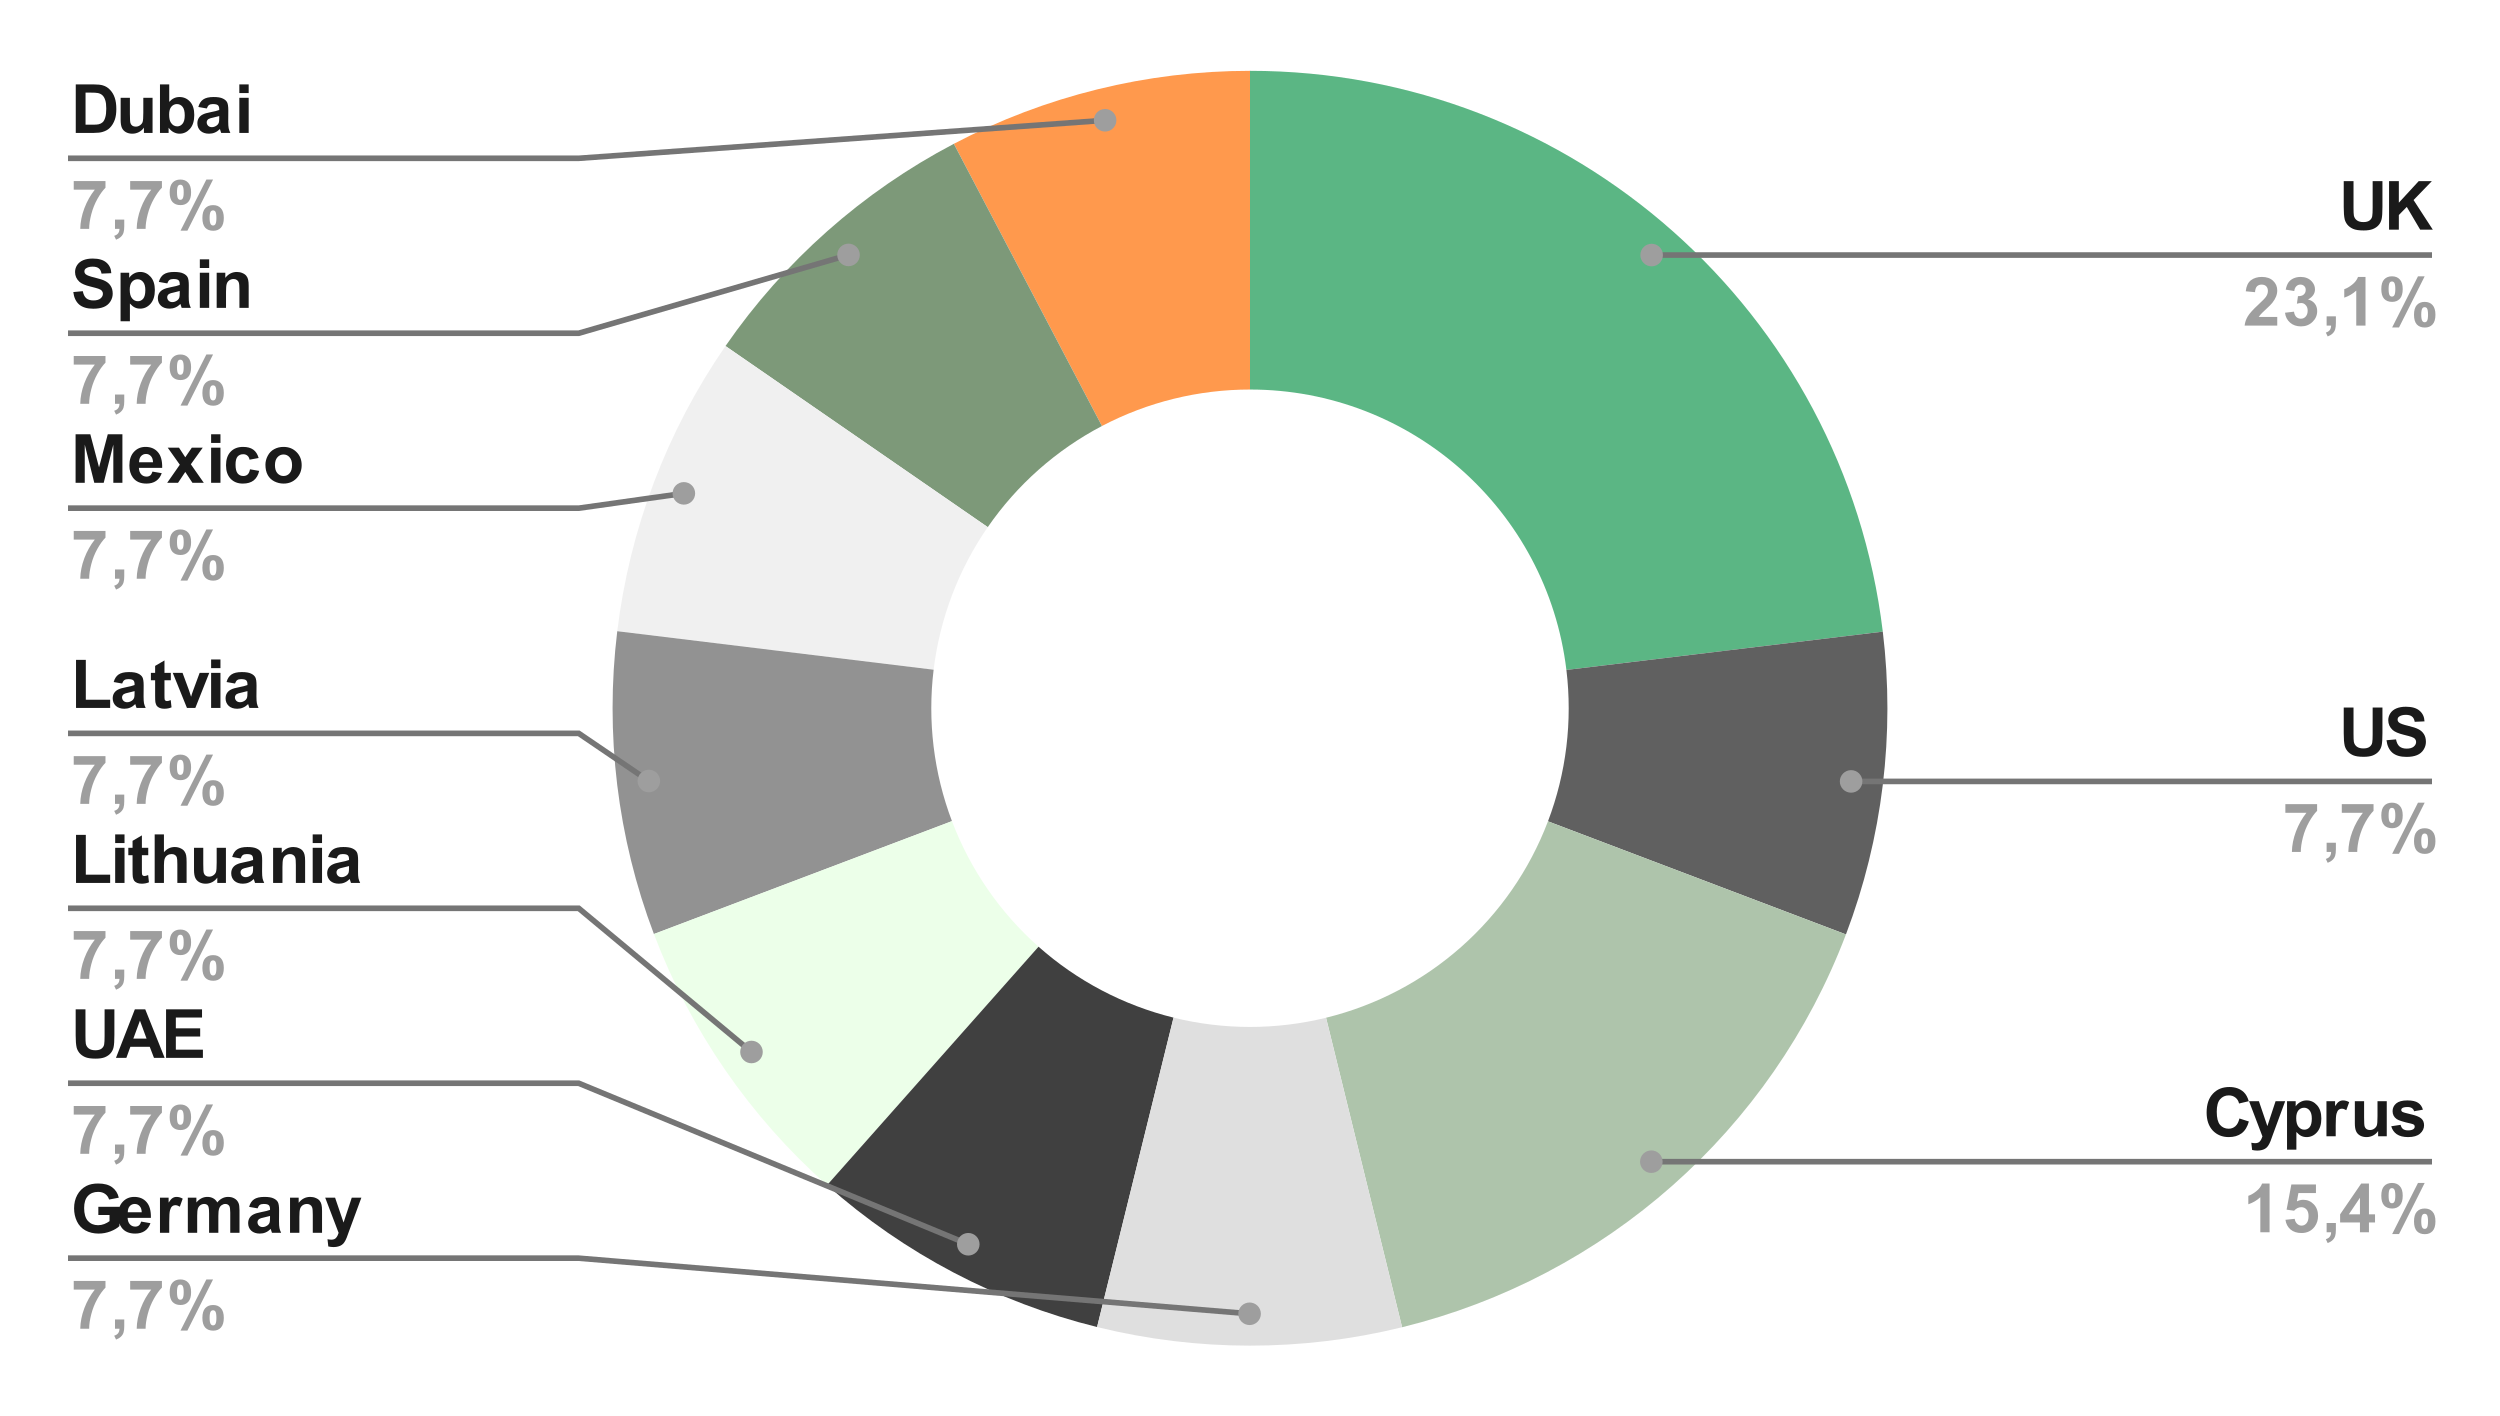 <?xml version="1.0" encoding="UTF-8"?> <svg xmlns:xlink="http://www.w3.org/1999/xlink" xmlns="http://www.w3.org/2000/svg" version="1.1" viewBox="0.0 0.0 443.0 251.0" fill="none" stroke="none" stroke-linecap="square" stroke-miterlimit="10" width="443" height="251"><path fill="#ffffff" d="M0 0L443.0 0L443.0 251.0L0 251.0L0 0Z" fill-rule="nonzero"></path><path fill="#5bb684" d="M221.5 12.55C278.631 12.55 326.766 55.21 333.631 111.926L277.566 118.713C274.133 90.355 250.065 69.025 221.5 69.025Z" fill-rule="nonzero"></path><path fill="#606060" d="M333.631 111.926C335.829 130.076 333.587 148.488 327.1 165.58L274.3 145.54C277.544 136.994 278.664 127.788 277.566 118.713Z" fill-rule="nonzero"></path><path fill="#aec4ab" d="M327.1 165.58C313.921 200.302 284.516 226.326 248.451 235.188L234.975 180.344C253.008 175.913 267.711 162.901 274.3 145.54Z" fill-rule="nonzero"></path><path fill="#ff994d" d="M169.02 25.482C185.209 16.988 203.218 12.55 221.5 12.55L221.5 69.025C212.359 69.025 203.354 71.244 195.26 75.491Z" fill-rule="nonzero"></path><path fill="#7d9979" d="M128.557 61.318C138.946 46.274 152.831 33.977 169.02 25.482L195.26 75.491C187.166 79.738 180.223 85.887 175.029 93.409Z" fill-rule="nonzero"></path><path fill="#f0f0f0" d="M109.378 111.85C111.587 93.702 118.169 76.362 128.557 61.318L175.029 93.409C169.834 100.931 166.544 109.601 165.439 118.675Z" fill-rule="nonzero"></path><path fill="#929292" d="M115.873 165.509C109.397 148.412 107.168 129.999 109.378 111.85L165.439 118.675C164.334 127.749 165.449 136.956 168.687 145.504Z" fill-rule="nonzero"></path><path fill="#ecffe9" d="M146.556 210.005C132.878 197.875 122.349 182.605 115.873 165.509L168.687 145.504C171.925 154.053 177.189 161.687 184.028 167.753Z" fill-rule="nonzero"></path><path fill="#404040" d="M194.401 235.151C176.653 230.765 160.234 222.136 146.556 210.005L184.028 167.753C190.867 173.818 199.076 178.132 207.95 180.325Z" fill-rule="nonzero"></path><path fill="#dfdfdf" d="M248.451 235.188C230.697 239.55 212.149 239.537 194.401 235.151L207.95 180.325C216.825 182.519 226.098 182.525 234.975 180.344Z" fill-rule="nonzero"></path><path fill="#1a1a1a" d="M13.425 14.956L16.581 14.956Q17.659 14.956 18.222 15.128Q18.972 15.347 19.503 15.925Q20.05 16.488 20.331 17.316Q20.613 18.128 20.613 19.331Q20.613 20.394 20.363 21.159Q20.034 22.097 19.441 22.675Q18.988 23.128 18.222 23.363Q17.644 23.55 16.675 23.55L13.425 23.55L13.425 14.956ZM15.159 16.409L15.159 22.097L16.441 22.097Q17.175 22.097 17.503 22.019Q17.925 21.909 18.191 21.659Q18.472 21.409 18.644 20.831Q18.831 20.253 18.831 19.253Q18.831 18.269 18.644 17.738Q18.472 17.191 18.159 16.894Q17.847 16.597 17.363 16.488Q16.988 16.409 15.925 16.409L15.159 16.409ZM25.503 23.55L25.503 22.613Q25.175 23.113 24.613 23.409Q24.066 23.691 23.441 23.691Q22.816 23.691 22.316 23.425Q21.816 23.144 21.597 22.644Q21.378 22.144 21.378 21.269L21.378 17.331L23.019 17.331L23.019 20.191Q23.019 21.503 23.113 21.8Q23.206 22.097 23.441 22.269Q23.691 22.441 24.05 22.441Q24.472 22.441 24.8 22.206Q25.144 21.972 25.269 21.628Q25.394 21.284 25.394 19.956L25.394 17.331L27.034 17.331L27.034 23.55L25.503 23.55ZM28.347 23.55L28.347 14.956L29.988 14.956L29.988 18.05Q30.753 17.191 31.8 17.191Q32.925 17.191 33.675 18.019Q34.425 18.831 34.425 20.378Q34.425 21.972 33.659 22.831Q32.894 23.691 31.816 23.691Q31.284 23.691 30.769 23.425Q30.253 23.159 29.878 22.628L29.878 23.55L28.347 23.55ZM29.972 20.3Q29.972 21.269 30.284 21.738Q30.706 22.394 31.425 22.394Q31.956 22.394 32.347 21.925Q32.737 21.456 32.737 20.456Q32.737 19.394 32.347 18.925Q31.956 18.441 31.347 18.441Q30.769 18.441 30.363 18.909Q29.972 19.363 29.972 20.3ZM36.644 19.222L35.144 18.956Q35.394 18.05 36.003 17.628Q36.628 17.191 37.847 17.191Q38.941 17.191 39.472 17.456Q40.019 17.706 40.237 18.113Q40.456 18.503 40.456 19.581L40.441 21.503Q40.441 22.331 40.519 22.722Q40.597 23.097 40.816 23.55L39.191 23.55Q39.128 23.378 39.034 23.066Q38.987 22.909 38.972 22.863Q38.55 23.284 38.066 23.488Q37.597 23.691 37.05 23.691Q36.081 23.691 35.519 23.175Q34.972 22.644 34.972 21.847Q34.972 21.316 35.222 20.909Q35.487 20.503 35.941 20.284Q36.394 20.05 37.253 19.894Q38.394 19.675 38.847 19.488L38.847 19.331Q38.847 18.847 38.612 18.644Q38.378 18.441 37.722 18.441Q37.284 18.441 37.034 18.613Q36.8 18.784 36.644 19.222ZM38.847 20.566Q38.534 20.659 37.847 20.816Q37.159 20.956 36.941 21.097Q36.628 21.331 36.628 21.675Q36.628 22.019 36.878 22.284Q37.144 22.534 37.534 22.534Q37.987 22.534 38.394 22.238Q38.691 22.019 38.784 21.691Q38.847 21.488 38.847 20.894L38.847 20.566ZM42.409 16.488L42.409 14.956L44.066 14.956L44.066 16.488L42.409 16.488ZM42.409 23.55L42.409 17.331L44.066 17.331L44.066 23.55L42.409 23.55Z" fill-rule="nonzero"></path><path fill="#9e9e9e" d="M13.066 33.612L13.066 32.081L18.691 32.081L18.691 33.269Q17.988 33.956 17.269 35.237Q16.55 36.519 16.175 37.972Q15.8 39.409 15.8 40.55L14.222 40.55Q14.253 38.769 14.941 36.925Q15.644 35.066 16.8 33.612L13.066 33.612ZM20.378 38.909L22.019 38.909L22.019 40.081Q22.019 40.8 21.894 41.206Q21.769 41.628 21.425 41.956Q21.081 42.284 20.566 42.472L20.238 41.784Q20.738 41.628 20.941 41.331Q21.159 41.05 21.175 40.55L20.378 40.55L20.378 38.909ZM23.066 33.612L23.066 32.081L28.691 32.081L28.691 33.269Q27.988 33.956 27.269 35.237Q26.55 36.519 26.175 37.972Q25.8 39.409 25.8 40.55L24.222 40.55Q24.253 38.769 24.941 36.925Q25.644 35.066 26.8 33.612L23.066 33.612ZM30.066 34.081Q30.066 32.925 30.566 32.378Q31.081 31.816 31.956 31.816Q32.847 31.816 33.347 32.378Q33.862 32.925 33.862 34.081Q33.862 35.237 33.347 35.8Q32.847 36.347 31.988 36.347Q31.081 36.347 30.566 35.8Q30.066 35.237 30.066 34.081ZM31.363 34.066Q31.363 34.909 31.55 35.191Q31.691 35.409 31.956 35.409Q32.222 35.409 32.362 35.191Q32.55 34.909 32.55 34.066Q32.55 33.237 32.362 32.956Q32.222 32.737 31.956 32.737Q31.691 32.737 31.55 32.941Q31.363 33.237 31.363 34.066ZM33.206 40.878L31.988 40.878L36.566 31.816L37.753 31.816L33.206 40.878ZM35.862 38.628Q35.862 37.472 36.362 36.909Q36.878 36.347 37.753 36.347Q38.644 36.347 39.144 36.909Q39.659 37.472 39.659 38.628Q39.659 39.784 39.144 40.347Q38.644 40.894 37.784 40.894Q36.878 40.894 36.362 40.347Q35.862 39.784 35.862 38.628ZM37.144 38.612Q37.144 39.456 37.347 39.737Q37.487 39.956 37.753 39.956Q38.019 39.956 38.159 39.737Q38.347 39.456 38.347 38.612Q38.347 37.784 38.159 37.487Q38.019 37.284 37.753 37.284Q37.487 37.284 37.347 37.487Q37.144 37.784 37.144 38.612Z" fill-rule="nonzero"></path><path stroke="#757575" stroke-width="1.0" stroke-linecap="butt" d="M12.55 28.05L102.55 28.05L195.826 21.314" fill-rule="nonzero"></path><path fill="#9e9e9e" d="M197.826 21.314C197.826 20.21 196.931 19.314 195.826 19.314C194.722 19.314 193.826 20.21 193.826 21.314C193.826 22.419 194.722 23.314 195.826 23.314C196.931 23.314 197.826 22.419 197.826 21.314" fill-rule="nonzero"></path><path fill="#1a1a1a" d="M12.988 51.753L14.675 51.597Q14.831 52.441 15.284 52.847Q15.753 53.237 16.55 53.237Q17.378 53.237 17.8 52.894Q18.238 52.534 18.238 52.05Q18.238 51.753 18.05 51.534Q17.878 51.316 17.425 51.159Q17.128 51.05 16.05 50.784Q14.644 50.441 14.081 49.941Q13.3 49.222 13.3 48.206Q13.3 47.55 13.659 46.987Q14.034 46.409 14.738 46.112Q15.441 45.816 16.425 45.816Q18.05 45.816 18.863 46.534Q19.675 47.237 19.722 48.409L17.988 48.487Q17.878 47.831 17.503 47.55Q17.144 47.253 16.409 47.253Q15.659 47.253 15.222 47.566Q14.956 47.753 14.956 48.097Q14.956 48.394 15.206 48.612Q15.534 48.894 16.8 49.191Q18.066 49.487 18.675 49.816Q19.284 50.128 19.628 50.691Q19.972 51.237 19.972 52.05Q19.972 52.784 19.55 53.441Q19.144 54.081 18.394 54.394Q17.644 54.706 16.534 54.706Q14.894 54.706 14.019 53.956Q13.159 53.191 12.988 51.753ZM21.363 48.331L22.894 48.331L22.894 49.237Q23.206 48.769 23.706 48.487Q24.222 48.191 24.847 48.191Q25.925 48.191 26.675 49.034Q27.441 49.878 27.441 51.409Q27.441 52.956 26.675 53.831Q25.909 54.691 24.831 54.691Q24.316 54.691 23.894 54.487Q23.472 54.284 23.019 53.784L23.019 56.925L21.363 56.925L21.363 48.331ZM22.988 51.331Q22.988 52.378 23.409 52.878Q23.831 53.378 24.425 53.378Q25.003 53.378 25.378 52.925Q25.753 52.456 25.753 51.409Q25.753 50.441 25.363 49.972Q24.972 49.487 24.394 49.487Q23.784 49.487 23.378 49.956Q22.988 50.425 22.988 51.331ZM29.644 50.222L28.144 49.956Q28.394 49.05 29.003 48.628Q29.628 48.191 30.847 48.191Q31.941 48.191 32.472 48.456Q33.019 48.706 33.237 49.112Q33.456 49.503 33.456 50.581L33.441 52.503Q33.441 53.331 33.519 53.722Q33.597 54.097 33.816 54.55L32.191 54.55Q32.128 54.378 32.034 54.066Q31.988 53.909 31.972 53.862Q31.55 54.284 31.066 54.487Q30.597 54.691 30.05 54.691Q29.081 54.691 28.519 54.175Q27.972 53.644 27.972 52.847Q27.972 52.316 28.222 51.909Q28.488 51.503 28.941 51.284Q29.394 51.05 30.253 50.894Q31.394 50.675 31.847 50.487L31.847 50.331Q31.847 49.847 31.613 49.644Q31.378 49.441 30.722 49.441Q30.284 49.441 30.034 49.612Q29.8 49.784 29.644 50.222ZM31.847 51.566Q31.534 51.659 30.847 51.816Q30.159 51.956 29.941 52.097Q29.628 52.331 29.628 52.675Q29.628 53.019 29.878 53.284Q30.144 53.534 30.534 53.534Q30.988 53.534 31.394 53.237Q31.691 53.019 31.784 52.691Q31.847 52.487 31.847 51.894L31.847 51.566ZM35.409 47.487L35.409 45.956L37.066 45.956L37.066 47.487L35.409 47.487ZM35.409 54.55L35.409 48.331L37.066 48.331L37.066 54.55L35.409 54.55ZM44.066 54.55L42.425 54.55L42.425 51.378Q42.425 50.362 42.316 50.066Q42.222 49.769 41.972 49.612Q41.737 49.441 41.409 49.441Q40.972 49.441 40.628 49.675Q40.3 49.909 40.175 50.3Q40.05 50.691 40.05 51.737L40.05 54.55L38.394 54.55L38.394 48.331L39.925 48.331L39.925 49.237Q40.737 48.191 41.987 48.191Q42.519 48.191 42.972 48.394Q43.425 48.581 43.659 48.894Q43.894 49.191 43.972 49.581Q44.066 49.956 44.066 50.675L44.066 54.55Z" fill-rule="nonzero"></path><path fill="#9e9e9e" d="M13.066 64.612L13.066 63.081L18.691 63.081L18.691 64.269Q17.988 64.956 17.269 66.237Q16.55 67.519 16.175 68.972Q15.8 70.409 15.8 71.55L14.222 71.55Q14.253 69.769 14.941 67.925Q15.644 66.066 16.8 64.612L13.066 64.612ZM20.378 69.909L22.019 69.909L22.019 71.081Q22.019 71.8 21.894 72.206Q21.769 72.628 21.425 72.956Q21.081 73.284 20.566 73.472L20.238 72.784Q20.738 72.628 20.941 72.331Q21.159 72.05 21.175 71.55L20.378 71.55L20.378 69.909ZM23.066 64.612L23.066 63.081L28.691 63.081L28.691 64.269Q27.988 64.956 27.269 66.237Q26.55 67.519 26.175 68.972Q25.8 70.409 25.8 71.55L24.222 71.55Q24.253 69.769 24.941 67.925Q25.644 66.066 26.8 64.612L23.066 64.612ZM30.066 65.081Q30.066 63.925 30.566 63.378Q31.081 62.816 31.956 62.816Q32.847 62.816 33.347 63.378Q33.862 63.925 33.862 65.081Q33.862 66.237 33.347 66.8Q32.847 67.347 31.988 67.347Q31.081 67.347 30.566 66.8Q30.066 66.237 30.066 65.081ZM31.363 65.066Q31.363 65.909 31.55 66.191Q31.691 66.409 31.956 66.409Q32.222 66.409 32.362 66.191Q32.55 65.909 32.55 65.066Q32.55 64.237 32.362 63.956Q32.222 63.738 31.956 63.738Q31.691 63.738 31.55 63.941Q31.363 64.237 31.363 65.066ZM33.206 71.878L31.988 71.878L36.566 62.816L37.753 62.816L33.206 71.878ZM35.862 69.628Q35.862 68.472 36.362 67.909Q36.878 67.347 37.753 67.347Q38.644 67.347 39.144 67.909Q39.659 68.472 39.659 69.628Q39.659 70.784 39.144 71.347Q38.644 71.894 37.784 71.894Q36.878 71.894 36.362 71.347Q35.862 70.784 35.862 69.628ZM37.144 69.612Q37.144 70.456 37.347 70.737Q37.487 70.956 37.753 70.956Q38.019 70.956 38.159 70.737Q38.347 70.456 38.347 69.612Q38.347 68.784 38.159 68.487Q38.019 68.284 37.753 68.284Q37.487 68.284 37.347 68.487Q37.144 68.784 37.144 69.612Z" fill-rule="nonzero"></path><path stroke="#757575" stroke-width="1.0" stroke-linecap="butt" d="M12.55 59.05L102.55 59.05L150.358 45.172" fill-rule="nonzero"></path><path fill="#9e9e9e" d="M152.358 45.172C152.358 44.067 151.462 43.172 150.358 43.172C149.253 43.172 148.358 44.067 148.358 45.172C148.358 46.276 149.253 47.172 150.358 47.172C151.462 47.172 152.358 46.276 152.358 45.172" fill-rule="nonzero"></path><path fill="#1a1a1a" d="M13.394 85.55L13.394 76.956L16.003 76.956L17.55 82.816L19.097 76.956L21.691 76.956L21.691 85.55L20.081 85.55L20.081 78.784L18.378 85.55L16.706 85.55L15.019 78.784L15.019 85.55L13.394 85.55ZM27.019 83.566L28.659 83.847Q28.347 84.753 27.659 85.222Q26.972 85.691 25.956 85.691Q24.331 85.691 23.55 84.628Q22.925 83.784 22.925 82.487Q22.925 80.941 23.738 80.066Q24.55 79.191 25.784 79.191Q27.175 79.191 27.972 80.112Q28.784 81.019 28.738 82.909L24.613 82.909Q24.644 83.644 25.019 84.05Q25.394 84.456 25.972 84.456Q26.347 84.456 26.613 84.253Q26.878 84.034 27.019 83.566ZM27.113 81.909Q27.097 81.191 26.738 80.816Q26.394 80.441 25.878 80.441Q25.347 80.441 24.988 80.831Q24.644 81.237 24.644 81.909L27.113 81.909ZM29.628 85.55L31.863 82.347L29.722 79.331L31.722 79.331L32.831 81.034L33.987 79.331L35.925 79.331L33.816 82.269L36.112 85.55L34.097 85.55L32.831 83.628L31.55 85.55L29.628 85.55ZM37.409 78.487L37.409 76.956L39.066 76.956L39.066 78.487L37.409 78.487ZM37.409 85.55L37.409 79.331L39.066 79.331L39.066 85.55L37.409 85.55ZM45.831 81.159L44.222 81.456Q44.128 80.972 43.831 80.737Q43.55 80.487 43.097 80.487Q42.472 80.487 42.097 80.909Q41.737 81.331 41.737 82.331Q41.737 83.441 42.112 83.894Q42.487 84.347 43.112 84.347Q43.581 84.347 43.878 84.081Q44.175 83.816 44.3 83.159L45.925 83.441Q45.675 84.55 44.956 85.128Q44.237 85.691 43.034 85.691Q41.675 85.691 40.862 84.831Q40.05 83.972 40.05 82.441Q40.05 80.909 40.862 80.05Q41.675 79.191 43.066 79.191Q44.206 79.191 44.878 79.675Q45.55 80.159 45.831 81.159ZM47.034 82.347Q47.034 81.534 47.441 80.769Q47.847 79.987 48.581 79.597Q49.316 79.191 50.237 79.191Q51.644 79.191 52.55 80.112Q53.456 81.019 53.456 82.425Q53.456 83.831 52.534 84.769Q51.628 85.691 50.253 85.691Q49.394 85.691 48.612 85.3Q47.847 84.909 47.441 84.175Q47.034 83.425 47.034 82.347ZM48.722 82.441Q48.722 83.362 49.159 83.862Q49.597 84.347 50.237 84.347Q50.894 84.347 51.316 83.862Q51.753 83.362 51.753 82.425Q51.753 81.519 51.316 81.034Q50.894 80.534 50.237 80.534Q49.597 80.534 49.159 81.034Q48.722 81.519 48.722 82.441Z" fill-rule="nonzero"></path><path fill="#9e9e9e" d="M13.066 95.612L13.066 94.081L18.691 94.081L18.691 95.269Q17.988 95.956 17.269 97.237Q16.55 98.519 16.175 99.972Q15.8 101.409 15.8 102.55L14.222 102.55Q14.253 100.769 14.941 98.925Q15.644 97.066 16.8 95.612L13.066 95.612ZM20.378 100.909L22.019 100.909L22.019 102.081Q22.019 102.8 21.894 103.206Q21.769 103.628 21.425 103.956Q21.081 104.284 20.566 104.472L20.238 103.784Q20.738 103.628 20.941 103.331Q21.159 103.05 21.175 102.55L20.378 102.55L20.378 100.909ZM23.066 95.612L23.066 94.081L28.691 94.081L28.691 95.269Q27.988 95.956 27.269 97.237Q26.55 98.519 26.175 99.972Q25.8 101.409 25.8 102.55L24.222 102.55Q24.253 100.769 24.941 98.925Q25.644 97.066 26.8 95.612L23.066 95.612ZM30.066 96.081Q30.066 94.925 30.566 94.378Q31.081 93.816 31.956 93.816Q32.847 93.816 33.347 94.378Q33.862 94.925 33.862 96.081Q33.862 97.237 33.347 97.8Q32.847 98.347 31.988 98.347Q31.081 98.347 30.566 97.8Q30.066 97.237 30.066 96.081ZM31.363 96.066Q31.363 96.909 31.55 97.191Q31.691 97.409 31.956 97.409Q32.222 97.409 32.362 97.191Q32.55 96.909 32.55 96.066Q32.55 95.237 32.362 94.956Q32.222 94.737 31.956 94.737Q31.691 94.737 31.55 94.941Q31.363 95.237 31.363 96.066ZM33.206 102.878L31.988 102.878L36.566 93.816L37.753 93.816L33.206 102.878ZM35.862 100.628Q35.862 99.472 36.362 98.909Q36.878 98.347 37.753 98.347Q38.644 98.347 39.144 98.909Q39.659 99.472 39.659 100.628Q39.659 101.784 39.144 102.347Q38.644 102.894 37.784 102.894Q36.878 102.894 36.362 102.347Q35.862 101.784 35.862 100.628ZM37.144 100.612Q37.144 101.456 37.347 101.737Q37.487 101.956 37.753 101.956Q38.019 101.956 38.159 101.737Q38.347 101.456 38.347 100.612Q38.347 99.784 38.159 99.487Q38.019 99.284 37.753 99.284Q37.487 99.284 37.347 99.487Q37.144 99.784 37.144 100.612Z" fill-rule="nonzero"></path><path stroke="#757575" stroke-width="1.0" stroke-linecap="butt" d="M12.55 90.05L102.55 90.05L121.18 87.424" fill-rule="nonzero"></path><path fill="#9e9e9e" d="M123.18 87.424C123.18 86.319 122.285 85.424 121.18 85.424C120.076 85.424 119.18 86.319 119.18 87.424C119.18 88.528 120.076 89.424 121.18 89.424C122.285 89.424 123.18 88.528 123.18 87.424" fill-rule="nonzero"></path><path fill="#1a1a1a" d="M13.472 125.45L13.472 116.934L15.206 116.934L15.206 123.997L19.519 123.997L19.519 125.45L13.472 125.45ZM21.644 121.122L20.144 120.856Q20.394 119.95 21.003 119.528Q21.628 119.091 22.847 119.091Q23.941 119.091 24.472 119.356Q25.019 119.606 25.238 120.013Q25.456 120.403 25.456 121.481L25.441 123.403Q25.441 124.231 25.519 124.622Q25.597 124.997 25.816 125.45L24.191 125.45Q24.128 125.278 24.034 124.966Q23.988 124.809 23.972 124.763Q23.55 125.184 23.066 125.388Q22.597 125.591 22.05 125.591Q21.081 125.591 20.519 125.075Q19.972 124.544 19.972 123.747Q19.972 123.216 20.222 122.809Q20.488 122.403 20.941 122.184Q21.394 121.95 22.253 121.794Q23.394 121.575 23.847 121.388L23.847 121.231Q23.847 120.747 23.613 120.544Q23.378 120.341 22.722 120.341Q22.284 120.341 22.034 120.513Q21.8 120.684 21.644 121.122ZM23.847 122.466Q23.534 122.559 22.847 122.716Q22.159 122.856 21.941 122.997Q21.628 123.231 21.628 123.575Q21.628 123.919 21.878 124.184Q22.144 124.434 22.534 124.434Q22.988 124.434 23.394 124.138Q23.691 123.919 23.784 123.591Q23.847 123.388 23.847 122.794L23.847 122.466ZM30.269 119.231L30.269 120.544L29.144 120.544L29.144 123.044Q29.144 123.809 29.175 123.934Q29.206 124.059 29.316 124.153Q29.441 124.231 29.597 124.231Q29.831 124.231 30.253 124.059L30.394 125.341Q29.831 125.591 29.097 125.591Q28.659 125.591 28.3 125.45Q27.941 125.294 27.769 125.059Q27.613 124.809 27.534 124.419Q27.488 124.122 27.488 123.247L27.488 120.544L26.738 120.544L26.738 119.231L27.488 119.231L27.488 117.997L29.144 117.028L29.144 119.231L30.269 119.231ZM33.128 125.45L30.613 119.231L32.347 119.231L33.519 122.403L33.862 123.466Q33.987 123.059 34.019 122.934Q34.112 122.669 34.206 122.403L35.378 119.231L37.081 119.231L34.612 125.45L33.128 125.45ZM37.409 118.388L37.409 116.856L39.066 116.856L39.066 118.388L37.409 118.388ZM37.409 125.45L37.409 119.231L39.066 119.231L39.066 125.45L37.409 125.45ZM41.644 121.122L40.144 120.856Q40.394 119.95 41.003 119.528Q41.628 119.091 42.847 119.091Q43.941 119.091 44.472 119.356Q45.019 119.606 45.237 120.013Q45.456 120.403 45.456 121.481L45.441 123.403Q45.441 124.231 45.519 124.622Q45.597 124.997 45.816 125.45L44.191 125.45Q44.128 125.278 44.034 124.966Q43.987 124.809 43.972 124.763Q43.55 125.184 43.066 125.388Q42.597 125.591 42.05 125.591Q41.081 125.591 40.519 125.075Q39.972 124.544 39.972 123.747Q39.972 123.216 40.222 122.809Q40.487 122.403 40.941 122.184Q41.394 121.95 42.253 121.794Q43.394 121.575 43.847 121.388L43.847 121.231Q43.847 120.747 43.612 120.544Q43.378 120.341 42.722 120.341Q42.284 120.341 42.034 120.513Q41.8 120.684 41.644 121.122ZM43.847 122.466Q43.534 122.559 42.847 122.716Q42.159 122.856 41.941 122.997Q41.628 123.231 41.628 123.575Q41.628 123.919 41.878 124.184Q42.144 124.434 42.534 124.434Q42.987 124.434 43.394 124.138Q43.691 123.919 43.784 123.591Q43.847 123.388 43.847 122.794L43.847 122.466Z" fill-rule="nonzero"></path><path fill="#9e9e9e" d="M13.066 135.512L13.066 133.981L18.691 133.981L18.691 135.169Q17.988 135.856 17.269 137.137Q16.55 138.419 16.175 139.872Q15.8 141.309 15.8 142.45L14.222 142.45Q14.253 140.669 14.941 138.825Q15.644 136.966 16.8 135.512L13.066 135.512ZM20.378 140.809L22.019 140.809L22.019 141.981Q22.019 142.7 21.894 143.106Q21.769 143.528 21.425 143.856Q21.081 144.184 20.566 144.372L20.238 143.684Q20.738 143.528 20.941 143.231Q21.159 142.95 21.175 142.45L20.378 142.45L20.378 140.809ZM23.066 135.512L23.066 133.981L28.691 133.981L28.691 135.169Q27.988 135.856 27.269 137.137Q26.55 138.419 26.175 139.872Q25.8 141.309 25.8 142.45L24.222 142.45Q24.253 140.669 24.941 138.825Q25.644 136.966 26.8 135.512L23.066 135.512ZM30.066 135.981Q30.066 134.825 30.566 134.278Q31.081 133.716 31.956 133.716Q32.847 133.716 33.347 134.278Q33.862 134.825 33.862 135.981Q33.862 137.137 33.347 137.7Q32.847 138.247 31.988 138.247Q31.081 138.247 30.566 137.7Q30.066 137.137 30.066 135.981ZM31.363 135.966Q31.363 136.809 31.55 137.091Q31.691 137.309 31.956 137.309Q32.222 137.309 32.362 137.091Q32.55 136.809 32.55 135.966Q32.55 135.137 32.362 134.856Q32.222 134.637 31.956 134.637Q31.691 134.637 31.55 134.841Q31.363 135.137 31.363 135.966ZM33.206 142.778L31.988 142.778L36.566 133.716L37.753 133.716L33.206 142.778ZM35.862 140.528Q35.862 139.372 36.362 138.809Q36.878 138.247 37.753 138.247Q38.644 138.247 39.144 138.809Q39.659 139.372 39.659 140.528Q39.659 141.684 39.144 142.247Q38.644 142.794 37.784 142.794Q36.878 142.794 36.362 142.247Q35.862 141.684 35.862 140.528ZM37.144 140.512Q37.144 141.356 37.347 141.637Q37.487 141.856 37.753 141.856Q38.019 141.856 38.159 141.637Q38.347 141.356 38.347 140.512Q38.347 139.684 38.159 139.387Q38.019 139.184 37.753 139.184Q37.487 139.184 37.347 139.387Q37.144 139.684 37.144 140.512Z" fill-rule="nonzero"></path><path stroke="#757575" stroke-width="1.0" stroke-linecap="butt" d="M12.55 129.95L102.55 129.95L114.975 138.395" fill-rule="nonzero"></path><path fill="#9e9e9e" d="M116.975 138.395C116.975 137.291 116.08 136.395 114.975 136.395C113.871 136.395 112.975 137.291 112.975 138.395C112.975 139.5 113.871 140.395 114.975 140.395C116.08 140.395 116.975 139.5 116.975 138.395" fill-rule="nonzero"></path><path fill="#1a1a1a" d="M13.472 156.45L13.472 147.934L15.206 147.934L15.206 154.997L19.519 154.997L19.519 156.45L13.472 156.45ZM20.409 149.387L20.409 147.856L22.066 147.856L22.066 149.387L20.409 149.387ZM20.409 156.45L20.409 150.231L22.066 150.231L22.066 156.45L20.409 156.45ZM26.269 150.231L26.269 151.544L25.144 151.544L25.144 154.044Q25.144 154.809 25.175 154.934Q25.206 155.059 25.316 155.153Q25.441 155.231 25.597 155.231Q25.831 155.231 26.253 155.059L26.394 156.341Q25.831 156.591 25.097 156.591Q24.659 156.591 24.3 156.45Q23.941 156.294 23.769 156.059Q23.613 155.809 23.534 155.419Q23.488 155.122 23.488 154.247L23.488 151.544L22.738 151.544L22.738 150.231L23.488 150.231L23.488 148.997L25.144 148.028L25.144 150.231L26.269 150.231ZM29.05 147.856L29.05 151.012Q29.847 150.091 30.956 150.091Q31.519 150.091 31.972 150.309Q32.441 150.512 32.675 150.841Q32.909 151.169 32.987 151.575Q33.066 151.966 33.066 152.794L33.066 156.45L31.425 156.45L31.425 153.169Q31.425 152.184 31.331 151.919Q31.238 151.653 31.003 151.497Q30.769 151.341 30.409 151.341Q30.003 151.341 29.675 151.544Q29.347 151.747 29.191 152.153Q29.05 152.544 29.05 153.325L29.05 156.45L27.409 156.45L27.409 147.856L29.05 147.856ZM38.503 156.45L38.503 155.512Q38.175 156.012 37.612 156.309Q37.066 156.591 36.441 156.591Q35.816 156.591 35.316 156.325Q34.816 156.044 34.597 155.544Q34.378 155.044 34.378 154.169L34.378 150.231L36.019 150.231L36.019 153.091Q36.019 154.403 36.112 154.7Q36.206 154.997 36.441 155.169Q36.691 155.341 37.05 155.341Q37.472 155.341 37.8 155.106Q38.144 154.872 38.269 154.528Q38.394 154.184 38.394 152.856L38.394 150.231L40.034 150.231L40.034 156.45L38.503 156.45ZM42.644 152.122L41.144 151.856Q41.394 150.95 42.003 150.528Q42.628 150.091 43.847 150.091Q44.941 150.091 45.472 150.356Q46.019 150.606 46.237 151.012Q46.456 151.403 46.456 152.481L46.441 154.403Q46.441 155.231 46.519 155.622Q46.597 155.997 46.816 156.45L45.191 156.45Q45.128 156.278 45.034 155.966Q44.987 155.809 44.972 155.762Q44.55 156.184 44.066 156.387Q43.597 156.591 43.05 156.591Q42.081 156.591 41.519 156.075Q40.972 155.544 40.972 154.747Q40.972 154.216 41.222 153.809Q41.487 153.403 41.941 153.184Q42.394 152.95 43.253 152.794Q44.394 152.575 44.847 152.387L44.847 152.231Q44.847 151.747 44.612 151.544Q44.378 151.341 43.722 151.341Q43.284 151.341 43.034 151.512Q42.8 151.684 42.644 152.122ZM44.847 153.466Q44.534 153.559 43.847 153.716Q43.159 153.856 42.941 153.997Q42.628 154.231 42.628 154.575Q42.628 154.919 42.878 155.184Q43.144 155.434 43.534 155.434Q43.987 155.434 44.394 155.137Q44.691 154.919 44.784 154.591Q44.847 154.387 44.847 153.794L44.847 153.466ZM54.066 156.45L52.425 156.45L52.425 153.278Q52.425 152.262 52.316 151.966Q52.222 151.669 51.972 151.512Q51.737 151.341 51.409 151.341Q50.972 151.341 50.628 151.575Q50.3 151.809 50.175 152.2Q50.05 152.591 50.05 153.637L50.05 156.45L48.394 156.45L48.394 150.231L49.925 150.231L49.925 151.137Q50.737 150.091 51.987 150.091Q52.519 150.091 52.972 150.294Q53.425 150.481 53.659 150.794Q53.894 151.091 53.972 151.481Q54.066 151.856 54.066 152.575L54.066 156.45ZM55.409 149.387L55.409 147.856L57.066 147.856L57.066 149.387L55.409 149.387ZM55.409 156.45L55.409 150.231L57.066 150.231L57.066 156.45L55.409 156.45ZM59.644 152.122L58.144 151.856Q58.394 150.95 59.003 150.528Q59.628 150.091 60.847 150.091Q61.941 150.091 62.472 150.356Q63.019 150.606 63.237 151.012Q63.456 151.403 63.456 152.481L63.441 154.403Q63.441 155.231 63.519 155.622Q63.597 155.997 63.816 156.45L62.191 156.45Q62.128 156.278 62.034 155.966Q61.987 155.809 61.972 155.762Q61.55 156.184 61.066 156.387Q60.597 156.591 60.05 156.591Q59.081 156.591 58.519 156.075Q57.972 155.544 57.972 154.747Q57.972 154.216 58.222 153.809Q58.487 153.403 58.941 153.184Q59.394 152.95 60.253 152.794Q61.394 152.575 61.847 152.387L61.847 152.231Q61.847 151.747 61.612 151.544Q61.378 151.341 60.722 151.341Q60.284 151.341 60.034 151.512Q59.8 151.684 59.644 152.122ZM61.847 153.466Q61.534 153.559 60.847 153.716Q60.159 153.856 59.941 153.997Q59.628 154.231 59.628 154.575Q59.628 154.919 59.878 155.184Q60.144 155.434 60.534 155.434Q60.987 155.434 61.394 155.137Q61.691 154.919 61.784 154.591Q61.847 154.387 61.847 153.794L61.847 153.466Z" fill-rule="nonzero"></path><path fill="#9e9e9e" d="M13.066 166.512L13.066 164.981L18.691 164.981L18.691 166.169Q17.988 166.856 17.269 168.137Q16.55 169.419 16.175 170.872Q15.8 172.309 15.8 173.45L14.222 173.45Q14.253 171.669 14.941 169.825Q15.644 167.966 16.8 166.512L13.066 166.512ZM20.378 171.809L22.019 171.809L22.019 172.981Q22.019 173.7 21.894 174.106Q21.769 174.528 21.425 174.856Q21.081 175.184 20.566 175.372L20.238 174.684Q20.738 174.528 20.941 174.231Q21.159 173.95 21.175 173.45L20.378 173.45L20.378 171.809ZM23.066 166.512L23.066 164.981L28.691 164.981L28.691 166.169Q27.988 166.856 27.269 168.137Q26.55 169.419 26.175 170.872Q25.8 172.309 25.8 173.45L24.222 173.45Q24.253 171.669 24.941 169.825Q25.644 167.966 26.8 166.512L23.066 166.512ZM30.066 166.981Q30.066 165.825 30.566 165.278Q31.081 164.716 31.956 164.716Q32.847 164.716 33.347 165.278Q33.862 165.825 33.862 166.981Q33.862 168.137 33.347 168.7Q32.847 169.247 31.988 169.247Q31.081 169.247 30.566 168.7Q30.066 168.137 30.066 166.981ZM31.363 166.966Q31.363 167.809 31.55 168.091Q31.691 168.309 31.956 168.309Q32.222 168.309 32.362 168.091Q32.55 167.809 32.55 166.966Q32.55 166.137 32.362 165.856Q32.222 165.637 31.956 165.637Q31.691 165.637 31.55 165.841Q31.363 166.137 31.363 166.966ZM33.206 173.778L31.988 173.778L36.566 164.716L37.753 164.716L33.206 173.778ZM35.862 171.528Q35.862 170.372 36.362 169.809Q36.878 169.247 37.753 169.247Q38.644 169.247 39.144 169.809Q39.659 170.372 39.659 171.528Q39.659 172.684 39.144 173.247Q38.644 173.794 37.784 173.794Q36.878 173.794 36.362 173.247Q35.862 172.684 35.862 171.528ZM37.144 171.512Q37.144 172.356 37.347 172.637Q37.487 172.856 37.753 172.856Q38.019 172.856 38.159 172.637Q38.347 172.356 38.347 171.512Q38.347 170.684 38.159 170.387Q38.019 170.184 37.753 170.184Q37.487 170.184 37.347 170.387Q37.144 170.684 37.144 171.512Z" fill-rule="nonzero"></path><path stroke="#757575" stroke-width="1.0" stroke-linecap="butt" d="M12.55 160.95L102.55 160.95L133.163 186.413" fill-rule="nonzero"></path><path fill="#9e9e9e" d="M135.163 186.413C135.163 185.309 134.268 184.413 133.163 184.413C132.059 184.413 131.163 185.309 131.163 186.413C131.163 187.518 132.059 188.413 133.163 188.413C134.268 188.413 135.163 187.518 135.163 186.413" fill-rule="nonzero"></path><path fill="#1a1a1a" d="M13.409 178.856L15.144 178.856L15.144 183.512Q15.144 184.622 15.206 184.95Q15.316 185.481 15.738 185.794Q16.159 186.106 16.894 186.106Q17.628 186.106 18.003 185.809Q18.378 185.512 18.456 185.075Q18.534 184.637 18.534 183.606L18.534 178.856L20.269 178.856L20.269 183.372Q20.269 184.919 20.128 185.559Q19.988 186.2 19.597 186.637Q19.222 187.075 18.581 187.341Q17.956 187.591 16.941 187.591Q15.706 187.591 15.066 187.309Q14.441 187.028 14.066 186.575Q13.706 186.122 13.581 185.622Q13.409 184.887 13.409 183.434L13.409 178.856ZM29.175 187.45L27.284 187.45L26.534 185.497L23.097 185.497L22.394 187.45L20.55 187.45L23.894 178.856L25.738 178.856L29.175 187.45ZM25.972 184.044L24.8 180.856L23.628 184.044L25.972 184.044ZM29.425 187.45L29.425 178.856L35.8 178.856L35.8 180.309L31.159 180.309L31.159 182.216L35.472 182.216L35.472 183.669L31.159 183.669L31.159 185.997L35.956 185.997L35.956 187.45L29.425 187.45Z" fill-rule="nonzero"></path><path fill="#9e9e9e" d="M13.066 197.512L13.066 195.981L18.691 195.981L18.691 197.169Q17.988 197.856 17.269 199.137Q16.55 200.419 16.175 201.872Q15.8 203.309 15.8 204.45L14.222 204.45Q14.253 202.669 14.941 200.825Q15.644 198.966 16.8 197.512L13.066 197.512ZM20.378 202.809L22.019 202.809L22.019 203.981Q22.019 204.7 21.894 205.106Q21.769 205.528 21.425 205.856Q21.081 206.184 20.566 206.372L20.238 205.684Q20.738 205.528 20.941 205.231Q21.159 204.95 21.175 204.45L20.378 204.45L20.378 202.809ZM23.066 197.512L23.066 195.981L28.691 195.981L28.691 197.169Q27.988 197.856 27.269 199.137Q26.55 200.419 26.175 201.872Q25.8 203.309 25.8 204.45L24.222 204.45Q24.253 202.669 24.941 200.825Q25.644 198.966 26.8 197.512L23.066 197.512ZM30.066 197.981Q30.066 196.825 30.566 196.278Q31.081 195.716 31.956 195.716Q32.847 195.716 33.347 196.278Q33.862 196.825 33.862 197.981Q33.862 199.137 33.347 199.7Q32.847 200.247 31.988 200.247Q31.081 200.247 30.566 199.7Q30.066 199.137 30.066 197.981ZM31.363 197.966Q31.363 198.809 31.55 199.091Q31.691 199.309 31.956 199.309Q32.222 199.309 32.362 199.091Q32.55 198.809 32.55 197.966Q32.55 197.137 32.362 196.856Q32.222 196.637 31.956 196.637Q31.691 196.637 31.55 196.841Q31.363 197.137 31.363 197.966ZM33.206 204.778L31.988 204.778L36.566 195.716L37.753 195.716L33.206 204.778ZM35.862 202.528Q35.862 201.372 36.362 200.809Q36.878 200.247 37.753 200.247Q38.644 200.247 39.144 200.809Q39.659 201.372 39.659 202.528Q39.659 203.684 39.144 204.247Q38.644 204.794 37.784 204.794Q36.878 204.794 36.362 204.247Q35.862 203.684 35.862 202.528ZM37.144 202.512Q37.144 203.356 37.347 203.637Q37.487 203.856 37.753 203.856Q38.019 203.856 38.159 203.637Q38.347 203.356 38.347 202.512Q38.347 201.684 38.159 201.387Q38.019 201.184 37.753 201.184Q37.487 201.184 37.347 201.387Q37.144 201.684 37.144 202.512Z" fill-rule="nonzero"></path><path stroke="#757575" stroke-width="1.0" stroke-linecap="butt" d="M12.55 191.95L102.55 191.95L171.58 220.483" fill-rule="nonzero"></path><path fill="#9e9e9e" d="M173.58 220.483C173.58 219.379 172.684 218.483 171.58 218.483C170.475 218.483 169.58 219.379 169.58 220.483C169.58 221.588 170.475 222.483 171.58 222.483C172.684 222.483 173.58 221.588 173.58 220.483" fill-rule="nonzero"></path><path fill="#1a1a1a" d="M17.425 215.294L17.425 213.841L21.159 213.841L21.159 217.262Q20.613 217.794 19.581 218.2Q18.55 218.591 17.488 218.591Q16.144 218.591 15.128 218.028Q14.128 217.466 13.628 216.419Q13.128 215.356 13.128 214.122Q13.128 212.778 13.691 211.747Q14.253 210.7 15.331 210.137Q16.159 209.716 17.394 209.716Q18.988 209.716 19.878 210.387Q20.784 211.059 21.05 212.231L19.331 212.559Q19.144 211.934 18.644 211.575Q18.144 211.2 17.394 211.2Q16.253 211.2 15.581 211.919Q14.909 212.637 14.909 214.059Q14.909 215.591 15.581 216.356Q16.269 217.106 17.378 217.106Q17.925 217.106 18.472 216.903Q19.019 216.684 19.409 216.387L19.409 215.294L17.425 215.294ZM25.019 216.466L26.659 216.747Q26.347 217.653 25.659 218.122Q24.972 218.591 23.956 218.591Q22.331 218.591 21.55 217.528Q20.925 216.684 20.925 215.387Q20.925 213.841 21.738 212.966Q22.55 212.091 23.784 212.091Q25.175 212.091 25.972 213.012Q26.784 213.919 26.738 215.809L22.613 215.809Q22.644 216.544 23.019 216.95Q23.394 217.356 23.972 217.356Q24.347 217.356 24.613 217.153Q24.878 216.934 25.019 216.466ZM25.113 214.809Q25.097 214.091 24.738 213.716Q24.394 213.341 23.878 213.341Q23.347 213.341 22.988 213.731Q22.644 214.137 22.644 214.809L25.113 214.809ZM29.988 218.45L28.347 218.45L28.347 212.231L29.878 212.231L29.878 213.106Q30.269 212.481 30.581 212.294Q30.894 212.091 31.284 212.091Q31.847 212.091 32.378 212.403L31.863 213.825Q31.441 213.559 31.097 213.559Q30.738 213.559 30.503 213.762Q30.269 213.95 30.128 214.45Q29.988 214.934 29.988 216.528L29.988 218.45ZM33.284 212.231L34.8 212.231L34.8 213.075Q35.628 212.091 36.753 212.091Q37.347 212.091 37.784 212.341Q38.222 212.575 38.503 213.075Q38.909 212.575 39.378 212.341Q39.862 212.091 40.409 212.091Q41.081 212.091 41.55 212.372Q42.034 212.637 42.269 213.184Q42.441 213.575 42.441 214.466L42.441 218.45L40.8 218.45L40.8 214.887Q40.8 213.966 40.628 213.7Q40.394 213.341 39.925 213.341Q39.581 213.341 39.269 213.559Q38.972 213.762 38.831 214.169Q38.691 214.575 38.691 215.466L38.691 218.45L37.05 218.45L37.05 215.044Q37.05 214.137 36.956 213.872Q36.878 213.606 36.691 213.481Q36.503 213.341 36.191 213.341Q35.816 213.341 35.503 213.559Q35.206 213.762 35.066 214.153Q34.941 214.528 34.941 215.419L34.941 218.45L33.284 218.45L33.284 212.231ZM45.644 214.122L44.144 213.856Q44.394 212.95 45.003 212.528Q45.628 212.091 46.847 212.091Q47.941 212.091 48.472 212.356Q49.019 212.606 49.237 213.012Q49.456 213.403 49.456 214.481L49.441 216.403Q49.441 217.231 49.519 217.622Q49.597 217.997 49.816 218.45L48.191 218.45Q48.128 218.278 48.034 217.966Q47.987 217.809 47.972 217.762Q47.55 218.184 47.066 218.387Q46.597 218.591 46.05 218.591Q45.081 218.591 44.519 218.075Q43.972 217.544 43.972 216.747Q43.972 216.216 44.222 215.809Q44.487 215.403 44.941 215.184Q45.394 214.95 46.253 214.794Q47.394 214.575 47.847 214.387L47.847 214.231Q47.847 213.747 47.612 213.544Q47.378 213.341 46.722 213.341Q46.284 213.341 46.034 213.512Q45.8 213.684 45.644 214.122ZM47.847 215.466Q47.534 215.559 46.847 215.716Q46.159 215.856 45.941 215.997Q45.628 216.231 45.628 216.575Q45.628 216.919 45.878 217.184Q46.144 217.434 46.534 217.434Q46.987 217.434 47.394 217.137Q47.691 216.919 47.784 216.591Q47.847 216.387 47.847 215.794L47.847 215.466ZM57.066 218.45L55.425 218.45L55.425 215.278Q55.425 214.262 55.316 213.966Q55.222 213.669 54.972 213.512Q54.737 213.341 54.409 213.341Q53.972 213.341 53.628 213.575Q53.3 213.809 53.175 214.2Q53.05 214.591 53.05 215.637L53.05 218.45L51.394 218.45L51.394 212.231L52.925 212.231L52.925 213.137Q53.737 212.091 54.987 212.091Q55.519 212.091 55.972 212.294Q56.425 212.481 56.659 212.794Q56.894 213.091 56.972 213.481Q57.066 213.856 57.066 214.575L57.066 218.45ZM57.628 212.231L59.378 212.231L60.878 216.637L62.331 212.231L64.034 212.231L61.831 218.216L61.441 219.294Q61.222 219.841 61.019 220.122Q60.831 220.419 60.566 220.591Q60.316 220.778 59.941 220.872Q59.581 220.981 59.112 220.981Q58.628 220.981 58.175 220.872L58.034 219.591Q58.425 219.669 58.722 219.669Q59.3 219.669 59.566 219.325Q59.847 218.997 60.003 218.466L57.628 212.231Z" fill-rule="nonzero"></path><path fill="#9e9e9e" d="M13.066 228.512L13.066 226.981L18.691 226.981L18.691 228.169Q17.988 228.856 17.269 230.137Q16.55 231.419 16.175 232.872Q15.8 234.309 15.8 235.45L14.222 235.45Q14.253 233.669 14.941 231.825Q15.644 229.966 16.8 228.512L13.066 228.512ZM20.378 233.809L22.019 233.809L22.019 234.981Q22.019 235.7 21.894 236.106Q21.769 236.528 21.425 236.856Q21.081 237.184 20.566 237.372L20.238 236.684Q20.738 236.528 20.941 236.231Q21.159 235.95 21.175 235.45L20.378 235.45L20.378 233.809ZM23.066 228.512L23.066 226.981L28.691 226.981L28.691 228.169Q27.988 228.856 27.269 230.137Q26.55 231.419 26.175 232.872Q25.8 234.309 25.8 235.45L24.222 235.45Q24.253 233.669 24.941 231.825Q25.644 229.966 26.8 228.512L23.066 228.512ZM30.066 228.981Q30.066 227.825 30.566 227.278Q31.081 226.716 31.956 226.716Q32.847 226.716 33.347 227.278Q33.862 227.825 33.862 228.981Q33.862 230.137 33.347 230.7Q32.847 231.247 31.988 231.247Q31.081 231.247 30.566 230.7Q30.066 230.137 30.066 228.981ZM31.363 228.966Q31.363 229.809 31.55 230.091Q31.691 230.309 31.956 230.309Q32.222 230.309 32.362 230.091Q32.55 229.809 32.55 228.966Q32.55 228.137 32.362 227.856Q32.222 227.637 31.956 227.637Q31.691 227.637 31.55 227.841Q31.363 228.137 31.363 228.966ZM33.206 235.778L31.988 235.778L36.566 226.716L37.753 226.716L33.206 235.778ZM35.862 233.528Q35.862 232.372 36.362 231.809Q36.878 231.247 37.753 231.247Q38.644 231.247 39.144 231.809Q39.659 232.372 39.659 233.528Q39.659 234.684 39.144 235.247Q38.644 235.794 37.784 235.794Q36.878 235.794 36.362 235.247Q35.862 234.684 35.862 233.528ZM37.144 233.512Q37.144 234.356 37.347 234.637Q37.487 234.856 37.753 234.856Q38.019 234.856 38.159 234.637Q38.347 234.356 38.347 233.512Q38.347 232.684 38.159 232.387Q38.019 232.184 37.753 232.184Q37.487 232.184 37.347 232.387Q37.144 232.684 37.144 233.512Z" fill-rule="nonzero"></path><path stroke="#757575" stroke-width="1.0" stroke-linecap="butt" d="M12.55 222.95L102.55 222.95L221.427 232.802" fill-rule="nonzero"></path><path fill="#9e9e9e" d="M223.427 232.802C223.427 231.698 222.532 230.802 221.427 230.802C220.323 230.802 219.427 231.698 219.427 232.802C219.427 233.907 220.323 234.802 221.427 234.802C222.532 234.802 223.427 233.907 223.427 232.802" fill-rule="nonzero"></path><path fill="#1a1a1a" d="M415.309 32.102L417.044 32.102L417.044 36.758Q417.044 37.868 417.106 38.196Q417.216 38.727 417.637 39.04Q418.059 39.352 418.794 39.352Q419.528 39.352 419.903 39.055Q420.278 38.758 420.356 38.321Q420.434 37.883 420.434 36.852L420.434 32.102L422.169 32.102L422.169 36.618Q422.169 38.165 422.028 38.805Q421.887 39.446 421.497 39.883Q421.122 40.321 420.481 40.587Q419.856 40.837 418.841 40.837Q417.606 40.837 416.966 40.555Q416.341 40.274 415.966 39.821Q415.606 39.368 415.481 38.868Q415.309 38.133 415.309 36.68L415.309 32.102ZM423.341 40.696L423.341 32.102L425.075 32.102L425.075 35.915L428.591 32.102L430.919 32.102L427.684 35.446L431.091 40.696L428.856 40.696L426.481 36.665L425.075 38.102L425.075 40.696L423.341 40.696Z" fill-rule="nonzero"></path><path fill="#9e9e9e" d="M403.528 56.165L403.528 57.696L397.747 57.696Q397.841 56.821 398.309 56.055Q398.778 55.274 400.169 53.993Q401.278 52.962 401.528 52.587Q401.872 52.071 401.872 51.571Q401.872 51.024 401.575 50.727Q401.278 50.43 400.762 50.43Q400.247 50.43 399.934 50.743Q399.637 51.055 399.591 51.774L397.95 51.618Q398.091 50.258 398.856 49.665Q399.637 49.071 400.794 49.071Q402.075 49.071 402.794 49.758Q403.528 50.446 403.528 51.462Q403.528 52.04 403.309 52.571Q403.106 53.087 402.653 53.665Q402.356 54.04 401.575 54.758Q400.794 55.477 400.591 55.712Q400.387 55.946 400.247 56.165L403.528 56.165ZM404.903 55.415L406.497 55.227Q406.575 55.837 406.903 56.165Q407.247 56.477 407.716 56.477Q408.231 56.477 408.575 56.087Q408.919 55.696 408.919 55.04Q408.919 54.43 408.575 54.071Q408.247 53.696 407.778 53.696Q407.45 53.696 407.012 53.821L407.2 52.477Q407.872 52.493 408.216 52.196Q408.575 51.883 408.575 51.368Q408.575 50.946 408.309 50.696Q408.059 50.43 407.622 50.43Q407.2 50.43 406.903 50.727Q406.606 51.008 406.544 51.571L405.028 51.321Q405.184 50.54 405.497 50.071Q405.825 49.602 406.387 49.337Q406.966 49.071 407.669 49.071Q408.887 49.071 409.622 49.837Q410.216 50.477 410.216 51.274Q410.216 52.399 408.981 53.071Q409.731 53.243 410.169 53.79Q410.606 54.337 410.606 55.118Q410.606 56.243 409.778 57.04Q408.95 57.837 407.731 57.837Q406.559 57.837 405.794 57.165Q405.028 56.493 404.903 55.415ZM412.278 56.055L413.919 56.055L413.919 57.227Q413.919 57.946 413.794 58.352Q413.669 58.774 413.325 59.102Q412.981 59.43 412.466 59.618L412.137 58.93Q412.637 58.774 412.841 58.477Q413.059 58.196 413.075 57.696L412.278 57.696L412.278 56.055ZM419.169 57.696L417.528 57.696L417.528 51.493Q416.622 52.337 415.403 52.743L415.403 51.243Q416.044 51.04 416.794 50.446Q417.559 49.852 417.841 49.071L419.169 49.071L419.169 57.696ZM421.966 51.227Q421.966 50.071 422.466 49.524Q422.981 48.962 423.856 48.962Q424.747 48.962 425.247 49.524Q425.762 50.071 425.762 51.227Q425.762 52.383 425.247 52.946Q424.747 53.493 423.887 53.493Q422.981 53.493 422.466 52.946Q421.966 52.383 421.966 51.227ZM423.262 51.212Q423.262 52.055 423.45 52.337Q423.591 52.555 423.856 52.555Q424.122 52.555 424.262 52.337Q424.45 52.055 424.45 51.212Q424.45 50.383 424.262 50.102Q424.122 49.883 423.856 49.883Q423.591 49.883 423.45 50.087Q423.262 50.383 423.262 51.212ZM425.106 58.024L423.887 58.024L428.466 48.962L429.653 48.962L425.106 58.024ZM427.762 55.774Q427.762 54.618 428.262 54.055Q428.778 53.493 429.653 53.493Q430.544 53.493 431.044 54.055Q431.559 54.618 431.559 55.774Q431.559 56.93 431.044 57.493Q430.544 58.04 429.684 58.04Q428.778 58.04 428.262 57.493Q427.762 56.93 427.762 55.774ZM429.044 55.758Q429.044 56.602 429.247 56.883Q429.387 57.102 429.653 57.102Q429.919 57.102 430.059 56.883Q430.247 56.602 430.247 55.758Q430.247 54.93 430.059 54.633Q429.919 54.43 429.653 54.43Q429.387 54.43 429.247 54.633Q429.044 54.93 429.044 55.758Z" fill-rule="nonzero"></path><path stroke="#757575" stroke-width="1.0" stroke-linecap="butt" d="M430.45 45.196L340.45 45.196L292.669 45.196" fill-rule="nonzero"></path><path fill="#9e9e9e" d="M294.669 45.196C294.669 44.091 293.774 43.196 292.669 43.196C291.565 43.196 290.669 44.091 290.669 45.196C290.669 46.3 291.565 47.196 292.669 47.196C293.774 47.196 294.669 46.3 294.669 45.196" fill-rule="nonzero"></path><path fill="#1a1a1a" d="M415.309 125.373L417.044 125.373L417.044 130.03Q417.044 131.139 417.106 131.467Q417.216 131.998 417.637 132.311Q418.059 132.623 418.794 132.623Q419.528 132.623 419.903 132.327Q420.278 132.03 420.356 131.592Q420.434 131.155 420.434 130.123L420.434 125.373L422.169 125.373L422.169 129.889Q422.169 131.436 422.028 132.077Q421.887 132.717 421.497 133.155Q421.122 133.592 420.481 133.858Q419.856 134.108 418.841 134.108Q417.606 134.108 416.966 133.827Q416.341 133.545 415.966 133.092Q415.606 132.639 415.481 132.139Q415.309 131.405 415.309 129.952L415.309 125.373ZM422.887 131.17L424.575 131.014Q424.731 131.858 425.184 132.264Q425.653 132.655 426.45 132.655Q427.278 132.655 427.7 132.311Q428.137 131.952 428.137 131.467Q428.137 131.17 427.95 130.952Q427.778 130.733 427.325 130.577Q427.028 130.467 425.95 130.202Q424.544 129.858 423.981 129.358Q423.2 128.639 423.2 127.623Q423.2 126.967 423.559 126.405Q423.934 125.827 424.637 125.53Q425.341 125.233 426.325 125.233Q427.95 125.233 428.762 125.952Q429.575 126.655 429.622 127.827L427.887 127.905Q427.778 127.248 427.403 126.967Q427.044 126.67 426.309 126.67Q425.559 126.67 425.122 126.983Q424.856 127.17 424.856 127.514Q424.856 127.811 425.106 128.03Q425.434 128.311 426.7 128.608Q427.966 128.905 428.575 129.233Q429.184 129.545 429.528 130.108Q429.872 130.655 429.872 131.467Q429.872 132.202 429.45 132.858Q429.044 133.498 428.294 133.811Q427.544 134.123 426.434 134.123Q424.794 134.123 423.919 133.373Q423.059 132.608 422.887 131.17Z" fill-rule="nonzero"></path><path fill="#9e9e9e" d="M404.966 144.03L404.966 142.498L410.591 142.498L410.591 143.686Q409.887 144.373 409.169 145.655Q408.45 146.936 408.075 148.389Q407.7 149.827 407.7 150.967L406.122 150.967Q406.153 149.186 406.841 147.342Q407.544 145.483 408.7 144.03L404.966 144.03ZM412.278 149.327L413.919 149.327L413.919 150.498Q413.919 151.217 413.794 151.623Q413.669 152.045 413.325 152.373Q412.981 152.702 412.466 152.889L412.137 152.202Q412.637 152.045 412.841 151.748Q413.059 151.467 413.075 150.967L412.278 150.967L412.278 149.327ZM414.966 144.03L414.966 142.498L420.591 142.498L420.591 143.686Q419.887 144.373 419.169 145.655Q418.45 146.936 418.075 148.389Q417.7 149.827 417.7 150.967L416.122 150.967Q416.153 149.186 416.841 147.342Q417.544 145.483 418.7 144.03L414.966 144.03ZM421.966 144.498Q421.966 143.342 422.466 142.795Q422.981 142.233 423.856 142.233Q424.747 142.233 425.247 142.795Q425.762 143.342 425.762 144.498Q425.762 145.655 425.247 146.217Q424.747 146.764 423.887 146.764Q422.981 146.764 422.466 146.217Q421.966 145.655 421.966 144.498ZM423.262 144.483Q423.262 145.327 423.45 145.608Q423.591 145.827 423.856 145.827Q424.122 145.827 424.262 145.608Q424.45 145.327 424.45 144.483Q424.45 143.655 424.262 143.373Q424.122 143.155 423.856 143.155Q423.591 143.155 423.45 143.358Q423.262 143.655 423.262 144.483ZM425.106 151.295L423.887 151.295L428.466 142.233L429.653 142.233L425.106 151.295ZM427.762 149.045Q427.762 147.889 428.262 147.327Q428.778 146.764 429.653 146.764Q430.544 146.764 431.044 147.327Q431.559 147.889 431.559 149.045Q431.559 150.202 431.044 150.764Q430.544 151.311 429.684 151.311Q428.778 151.311 428.262 150.764Q427.762 150.202 427.762 149.045ZM429.044 149.03Q429.044 149.873 429.247 150.155Q429.387 150.373 429.653 150.373Q429.919 150.373 430.059 150.155Q430.247 149.873 430.247 149.03Q430.247 148.202 430.059 147.905Q429.919 147.702 429.653 147.702Q429.387 147.702 429.247 147.905Q429.044 148.202 429.044 149.03Z" fill-rule="nonzero"></path><path stroke="#757575" stroke-width="1.0" stroke-linecap="butt" d="M430.45 138.467L340.45 138.467L328.016 138.467" fill-rule="nonzero"></path><path fill="#9e9e9e" d="M330.016 138.467C330.016 137.363 329.121 136.467 328.016 136.467C326.912 136.467 326.016 137.363 326.016 138.467C326.016 139.572 326.912 140.467 328.016 140.467C329.121 140.467 330.016 139.572 330.016 138.467" fill-rule="nonzero"></path><path fill="#1a1a1a" d="M396.825 198.196L398.497 198.727Q398.122 200.133 397.216 200.821Q396.309 201.493 394.934 201.493Q393.216 201.493 392.106 200.337Q391.012 199.165 391.012 197.133Q391.012 194.993 392.122 193.805Q393.231 192.618 395.044 192.618Q396.622 192.618 397.606 193.54Q398.184 194.102 398.481 195.133L396.762 195.54Q396.606 194.868 396.122 194.493Q395.637 194.102 394.95 194.102Q393.997 194.102 393.403 194.79Q392.809 195.462 392.809 197.008Q392.809 198.633 393.387 199.321Q393.981 200.008 394.919 200.008Q395.606 200.008 396.106 199.571Q396.606 199.133 396.825 198.196ZM398.528 195.133L400.278 195.133L401.778 199.54L403.231 195.133L404.934 195.133L402.731 201.118L402.341 202.196Q402.122 202.743 401.919 203.024Q401.731 203.321 401.466 203.493Q401.216 203.68 400.841 203.774Q400.481 203.883 400.012 203.883Q399.528 203.883 399.075 203.774L398.934 202.493Q399.325 202.571 399.622 202.571Q400.2 202.571 400.466 202.227Q400.747 201.899 400.903 201.368L398.528 195.133ZM405.262 195.133L406.794 195.133L406.794 196.04Q407.106 195.571 407.606 195.29Q408.122 194.993 408.747 194.993Q409.825 194.993 410.575 195.837Q411.341 196.68 411.341 198.212Q411.341 199.758 410.575 200.633Q409.809 201.493 408.731 201.493Q408.216 201.493 407.794 201.29Q407.372 201.087 406.919 200.587L406.919 203.727L405.262 203.727L405.262 195.133ZM406.887 198.133Q406.887 199.18 407.309 199.68Q407.731 200.18 408.325 200.18Q408.903 200.18 409.278 199.727Q409.653 199.258 409.653 198.212Q409.653 197.243 409.262 196.774Q408.872 196.29 408.294 196.29Q407.684 196.29 407.278 196.758Q406.887 197.227 406.887 198.133ZM413.887 201.352L412.247 201.352L412.247 195.133L413.778 195.133L413.778 196.008Q414.169 195.383 414.481 195.196Q414.794 194.993 415.184 194.993Q415.747 194.993 416.278 195.305L415.762 196.727Q415.341 196.462 414.997 196.462Q414.637 196.462 414.403 196.665Q414.169 196.852 414.028 197.352Q413.887 197.837 413.887 199.43L413.887 201.352ZM421.403 201.352L421.403 200.415Q421.075 200.915 420.512 201.212Q419.966 201.493 419.341 201.493Q418.716 201.493 418.216 201.227Q417.716 200.946 417.497 200.446Q417.278 199.946 417.278 199.071L417.278 195.133L418.919 195.133L418.919 197.993Q418.919 199.305 419.012 199.602Q419.106 199.899 419.341 200.071Q419.591 200.243 419.95 200.243Q420.372 200.243 420.7 200.008Q421.044 199.774 421.169 199.43Q421.294 199.087 421.294 197.758L421.294 195.133L422.934 195.133L422.934 201.352L421.403 201.352ZM423.731 199.571L425.387 199.321Q425.497 199.805 425.809 200.055Q426.137 200.305 426.716 200.305Q427.356 200.305 427.669 200.071Q427.887 199.899 427.887 199.633Q427.887 199.446 427.778 199.321Q427.653 199.196 427.231 199.102Q425.231 198.665 424.7 198.305Q423.966 197.79 423.966 196.899Q423.966 196.087 424.591 195.54Q425.231 194.993 426.575 194.993Q427.856 194.993 428.481 195.415Q429.106 195.821 429.341 196.633L427.778 196.915Q427.684 196.555 427.403 196.368Q427.122 196.165 426.606 196.165Q425.966 196.165 425.684 196.352Q425.497 196.477 425.497 196.68Q425.497 196.868 425.653 196.993Q425.872 197.149 427.184 197.446Q428.512 197.743 429.028 198.18Q429.544 198.618 429.544 199.399Q429.544 200.258 428.825 200.883Q428.122 201.493 426.716 201.493Q425.45 201.493 424.7 200.977Q423.966 200.462 423.731 199.571Z" fill-rule="nonzero"></path><path fill="#9e9e9e" d="M402.169 218.352L400.528 218.352L400.528 212.149Q399.622 212.993 398.403 213.399L398.403 211.899Q399.044 211.696 399.794 211.102Q400.559 210.508 400.841 209.727L402.169 209.727L402.169 218.352ZM404.981 216.149L406.622 215.977Q406.7 216.524 407.044 216.852Q407.387 217.18 407.841 217.18Q408.356 217.18 408.716 216.758Q409.075 216.337 409.075 215.493Q409.075 214.712 408.716 214.321Q408.356 213.915 407.794 213.915Q407.075 213.915 406.512 214.54L405.184 214.352L406.028 209.883L410.387 209.883L410.387 211.415L407.278 211.415L407.012 212.883Q407.575 212.602 408.137 212.602Q409.231 212.602 409.997 213.399Q410.762 214.196 410.762 215.462Q410.762 216.524 410.153 217.368Q409.309 218.493 407.825 218.493Q406.637 218.493 405.887 217.868Q405.137 217.227 404.981 216.149ZM412.278 216.712L413.919 216.712L413.919 217.883Q413.919 218.602 413.794 219.008Q413.669 219.43 413.325 219.758Q412.981 220.087 412.466 220.274L412.137 219.587Q412.637 219.43 412.841 219.133Q413.059 218.852 413.075 218.352L412.278 218.352L412.278 216.712ZM418.184 218.352L418.184 216.618L414.669 216.618L414.669 215.18L418.403 209.727L419.778 209.727L419.778 215.18L420.856 215.18L420.856 216.618L419.778 216.618L419.778 218.352L418.184 218.352ZM418.184 215.18L418.184 212.243L416.216 215.18L418.184 215.18ZM421.966 211.883Q421.966 210.727 422.466 210.18Q422.981 209.618 423.856 209.618Q424.747 209.618 425.247 210.18Q425.762 210.727 425.762 211.883Q425.762 213.04 425.247 213.602Q424.747 214.149 423.887 214.149Q422.981 214.149 422.466 213.602Q421.966 213.04 421.966 211.883ZM423.262 211.868Q423.262 212.712 423.45 212.993Q423.591 213.212 423.856 213.212Q424.122 213.212 424.262 212.993Q424.45 212.712 424.45 211.868Q424.45 211.04 424.262 210.758Q424.122 210.54 423.856 210.54Q423.591 210.54 423.45 210.743Q423.262 211.04 423.262 211.868ZM425.106 218.68L423.887 218.68L428.466 209.618L429.653 209.618L425.106 218.68ZM427.762 216.43Q427.762 215.274 428.262 214.712Q428.778 214.149 429.653 214.149Q430.544 214.149 431.044 214.712Q431.559 215.274 431.559 216.43Q431.559 217.587 431.044 218.149Q430.544 218.696 429.684 218.696Q428.778 218.696 428.262 218.149Q427.762 217.587 427.762 216.43ZM429.044 216.415Q429.044 217.258 429.247 217.54Q429.387 217.758 429.653 217.758Q429.919 217.758 430.059 217.54Q430.247 217.258 430.247 216.415Q430.247 215.587 430.059 215.29Q429.919 215.087 429.653 215.087Q429.387 215.087 429.247 215.29Q429.044 215.587 429.044 216.415Z" fill-rule="nonzero"></path><path stroke="#757575" stroke-width="1.0" stroke-linecap="butt" d="M430.45 205.852L340.45 205.852L292.615 205.852" fill-rule="nonzero"></path><path fill="#9e9e9e" d="M294.615 205.852C294.615 204.748 293.72 203.852 292.615 203.852C291.51 203.852 290.615 204.748 290.615 205.852C290.615 206.957 291.51 207.852 292.615 207.852C293.72 207.852 294.615 206.957 294.615 205.852" fill-rule="nonzero"></path></svg> 